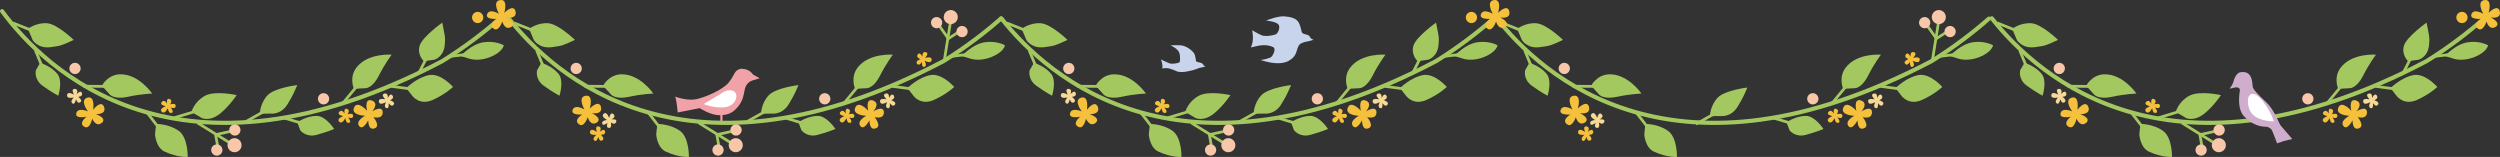 <?xml version="1.0" encoding="utf-8"?>
<!-- Generator: Adobe Illustrator 15.0.0, SVG Export Plug-In . SVG Version: 6.00 Build 0)  -->
<!DOCTYPE svg PUBLIC "-//W3C//DTD SVG 1.1//EN" "http://www.w3.org/Graphics/SVG/1.1/DTD/svg11.dtd">
<svg version="1.1" id="レイヤー_1" xmlns="http://www.w3.org/2000/svg" xmlns:xlink="http://www.w3.org/1999/xlink" x="0px"
	 y="0px" width="899.187px" height="56.452px" viewBox="0 0 899.187 56.452" enable-background="new 0 0 899.187 56.452"
	 xml:space="preserve">
<rect x="0" y="0" width="899.187" height="56.452" fill="#333333" stroke="none"/>
<path fill="#F1A2A9" d="M266.5,24.717c1.4,0.112,3.02,0.211,4.354,2.107l2.387,1.334l-2.106,0.632c0,0-1.756,0.281-2.739,1.966
	c-0.983,1.687-0.492,4.354-2.598,7.163c-2.107,2.809-4.073,3.511-7.163,3.511c-3.09,0-6.952-2.527-6.952-2.527l-7.935,1.545
	c0,0-0.351-4.354-0.913-5.688c0,0,3.581,1.334,6.671,1.053c3.09-0.28,10.393-3.369,12.64-6.179
	C264.393,26.824,263.972,25.279,266.5,24.717"/>
<rect x="259.091" y="40.376" fill="#F1A2A9" width="0.772" height="4.354"/>
<path fill="#FFFFFF" d="M253.087,37.428c0,0,5.267-3.091,6.601-4.004c0.754-0.515,2.809-1.614,4.424-0.49
	c1.615,1.123,0.632,5.126-3.3,5.618C256.879,39.042,253.087,37.428,253.087,37.428"/>
<path fill="#C7D4EB" d="M453.148,21.455c0,0,6.12,2.471,10.155,0.549c1.199-0.771,2.437-1.349,3.115-3.747
	c0.677-2.4,1.2-2.489,2.168-2.911c0.972-0.423,1.725-0.36,2.183-0.556l1.661-0.467l-1.018-0.554c0,0-0.277-1.054-1.43-1.313
	c-1.152-0.259-1.639-0.478-1.78-0.967c-0.144-0.489-0.481-2.559-1.31-3.718c-0.95-1.33-2.778-1.703-5.037-1.891
	c-2.258-0.189-6.49,1.511-6.49,1.511s4.006,0.366,4.583,1.605c0.577,1.237-0.365,2.934-1.008,3.307
	c-0.643,0.374-3.703,0.958-5.097,0.409c-1.392-0.548-3.463-1.857-3.463-1.857s0.846,3.716-0.479,6.212
	c2.703-0.644,5.207-1.386,7.919-0.174c1.476,0.571-0.173,3.505-0.813,3.767C455.683,21.201,453.528,21.735,453.148,21.455"/>
<path fill="#C7D4EB" d="M432.879,23.498c0,0-0.193-0.738-1.002-0.92s-1.598-0.289-1.698-0.632c-0.1-0.344-0.188-2.128-0.801-2.914
	c-1.057-1.351-3.043-2.592-4.627-2.724c-1.582-0.132-3.8,0-3.8,0s2.851,1.14,3.294,2.914c0.233,0.929,0.342,2.986-0.107,3.249
	c-0.451,0.262-2.598,0.671-3.573,0.286c-0.978-0.385-3.035-1.382-3.035-1.382s0.784,1.563,0.529,3.273
	c1.895-0.451,3.392,0.189,5.293,1.039c0,0,1.042,0.523,3.829-0.026c1.705-0.335,2.755-0.669,3.318-0.88
	c0.123-0.061,0.253-0.115,0.401-0.179c0.68-0.296,1.207-0.253,1.53-0.39l1.163-0.327L432.879,23.498z"/>
<path fill="#F5C03B" d="M209.456,41.189c0,0-3.405,1.944-1.182,3.54c1.83,1.312,3.12-2.572,3.12-2.572s0.929,3.498,3.39,1.838
	c1.892-1.544-1.91-3.293-1.91-3.293s4.076,0.767,3.238-2.392c-0.853-2.54-3.997,0.728-3.997,0.728s1.535-5.053-1.489-4.595
	c-3.024,0.459-0.417,4.931-0.417,4.931s-3.488-2.111-4.278,0.194C205.245,41.569,209.456,41.189,209.456,41.189"/>
<path fill="#F5C03B" d="M215.241,49.195c0,0,0.267,2.01,1.465,1.255c0.985-0.621-0.626-1.995-0.626-1.995s1.858,0.236,1.542-1.266
	c-0.371-1.205-1.95,0.276-1.95,0.276s1.162-1.804-0.513-2.017c-1.384-0.085-0.43,2.055-0.43,2.055s-2.122-1.716-2.492-0.179
	c-0.369,1.537,2.28,1.158,2.28,1.158s-1.691,1.261-0.74,2.087C214.601,51.287,215.241,49.195,215.241,49.195"/>
<path fill="#F7D894" d="M218.571,44.156c0,0-0.895,1.816,0.52,1.857c1.164,0.031,0.59-2.005,0.59-2.005s1.413,1.229,1.985-0.198
	c0.363-1.207-1.772-0.854-1.772-0.854s1.969-0.853,0.693-1.961c-1.1-0.841-1.5,1.469-1.5,1.469s-0.808-2.607-1.971-1.535
	c-1.162,1.071,1.25,2.232,1.25,2.232s-2.105,0.104-1.776,1.32C216.876,45.536,218.571,44.156,218.571,44.156"/>
<line fill="none" stroke="#A4C860" stroke-miterlimit="10" x1="83.349" y1="51.811" x2="71.046" y2="44.193"/>
<path fill="#A4C860" d="M107.988,46.832c0,0,1.957,2.721,5.851,1.677c3.938-1.053,6.359-2.126,6.359-2.126s-3.024-4.706-6.337-4.704
	c-3.542,0.002-6.972,2.27-6.972,2.27L107.988,46.832z"/>
<line fill="none" stroke="#A4C860" stroke-miterlimit="10" x1="108.882" y1="44.425" x2="102.386" y2="42.495"/>
<path fill="#A4C860" d="M72.581,42.448c0,0,2.887,1.473,6.77-1.741c3.319-2.749,5.766-6.499,5.766-6.499s-7.662-1.733-11.325,0.204
	c-3.91,2.069-4.936,5.832-4.936,5.832L72.581,42.448z"/>
<line fill="none" stroke="#A4C860" stroke-miterlimit="10" x1="70.251" y1="40.065" x2="62.536" y2="42.393"/>
<path fill="#A4C860" d="M97.408,40.861c0,0,3.664,0.495,6.013-3.387c1.982-3.272,2.335-4.169,3.501-6.875
	c0,0-8.178,0.958-10.719,3.692c-2.711,2.913-2.753,6.6-2.753,6.6L97.408,40.861z"/>
<line fill="none" stroke="#A4C860" stroke-miterlimit="10" x1="96.18" y1="39.388" x2="88.412" y2="43.738"/>
<path fill="#A4C860" d="M55.752,48.265c0,0,0.231,4.801,3.496,6.289c4.803,2.191,8.258,1.884,8.258,1.884s0.179-6.93-3.185-9.352
	c-3.591-2.584-8.151-2.506-8.151-2.506L55.752,48.265z"/>
<line fill="none" stroke="#A4C860" stroke-miterlimit="10" x1="56.947" y1="45.75" x2="52.803" y2="40.387"/>
<path fill="#A4C860" d="M148.388,34.596c0,0,2.565,3.416,7.177,1.377c4.654-2.061,7.373-4.697,7.373-4.697s-4.297-4.938-8.391-4.298
	c-4.372,0.685-8.448,4.701-8.448,4.701L148.388,34.596z"/>
<line fill="none" stroke="#A4C860" stroke-miterlimit="10" x1="147.472" y1="31.963" x2="140.755" y2="31.059"/>
<path fill="#A4C860" d="M169.08,21.185c0,0,3.113,1.001,7.292-0.689c4.52-1.829,4.828-4.202,4.828-4.202s-3.002-1.78-7.384-1.079
	c-4.367,0.699-8.153,4.938-8.153,4.938L169.08,21.185z"/>
<line fill="none" stroke="#A4C860" stroke-miterlimit="10" x1="168.049" y1="19.515" x2="161.322" y2="20.355"/>
<path fill="#A4C860" d="M131.608,31.715c0,0,2.435-0.065,4.689-4.574c2.107-4.213,4.579-7.471,4.579-7.471
	s-8.623-0.731-12.717,4.687c-2.668,3.53-0.872,7.592-0.872,7.592L131.608,31.715z"/>
<line fill="none" stroke="#A4C860" stroke-miterlimit="10" x1="128.348" y1="31.024" x2="123.219" y2="37.24"/>
<path fill="#A4C860" d="M156.313,21.457c0,0,3.145-0.951,3.613-4.957c0.395-3.377-0.038-3.873-0.848-8.375
	c0,0-7.043,5.025-8.09,8.174c-1.116,3.357,1.459,5.728,1.459,5.728L156.313,21.457z"/>
<line fill="none" stroke="#A4C860" stroke-miterlimit="10" x1="153.796" y1="20.118" x2="150.556" y2="26.46"/>
<path fill="#F5C03B" d="M170.186,7.498c0.67,0.895,1.938,1.075,2.831,0.404c0.893-0.669,1.075-1.937,0.405-2.831
	c-0.671-0.893-1.939-1.074-2.832-0.405C169.697,5.338,169.516,6.604,170.186,7.498"/>
<path fill="#F8C7AA" d="M114.755,36.744c0.67,0.895,1.937,1.075,2.831,0.404c0.893-0.669,1.075-1.938,0.405-2.831
	c-0.671-0.894-1.939-1.074-2.832-0.405C114.266,34.583,114.085,35.851,114.755,36.744"/>
<path fill="#F5C03B" d="M132.458,43.245c0,0-0.145,3.918,2.383,2.87c2.08-0.862-0.541-4.007-0.541-4.007s3.463,1.056,3.351-1.911
	c-0.314-2.421-3.806-0.113-3.806-0.113s2.802-3.058-0.323-4.012c-2.607-0.616-1.49,3.78-1.49,3.78s-3.484-3.97-4.69-1.159
	c-1.205,2.811,3.97,2.954,3.97,2.954s-3.633,1.851-2.092,3.738C130.559,47.021,132.458,43.245,132.458,43.245"/>
<path fill="#F5C03B" d="M125.184,42.206c0,0,1.848,0.833,1.838-0.583c-0.008-1.165-2.024-0.521-2.024-0.521s1.18-1.454-0.263-1.977
	c-1.219-0.321-0.795,1.801-0.795,1.801s-0.918-1.938-1.982-0.626c-0.803,1.129,1.519,1.449,1.519,1.449s-2.578,0.897-1.466,2.022
	c1.11,1.124,2.186-1.326,2.186-1.326s0.178,2.101,1.383,1.729C126.623,43.853,125.184,42.206,125.184,42.206"/>
<path fill="#F7D894" d="M139.786,37.064c0,0,1.073,1.719,1.853,0.539c0.64-0.973-1.392-1.559-1.392-1.559s1.788-0.554,0.879-1.79
	c-0.834-0.946-1.661,1.054-1.661,1.054s0.315-2.121-1.3-1.623c-1.295,0.491,0.457,2.05,0.457,2.05s-2.641-0.688-2.344,0.865
	c0.297,1.552,2.556,0.114,2.556,0.114s-1.022,1.844,0.185,2.206C140.065,39.233,139.786,37.064,139.786,37.064"/>
<path fill="#F5C03B" d="M61.355,38.638c0,0,1.848,0.833,1.838-0.583c-0.008-1.165-2.024-0.521-2.024-0.521s1.18-1.454-0.263-1.977
	c-1.219-0.321-0.795,1.801-0.795,1.801s-0.918-1.938-1.982-0.626c-0.803,1.129,1.519,1.449,1.519,1.449s-2.578,0.897-1.466,2.022
	c1.11,1.124,2.186-1.326,2.186-1.326s0.178,2.101,1.383,1.729C62.794,40.284,61.355,38.638,61.355,38.638"/>
<path fill="none" stroke="#A4C860" stroke-width="1.5" stroke-linecap="round" stroke-linejoin="round" stroke-miterlimit="10" d="
	M0.75,4.02c15.268,20.766,63.122,67.999,158.357,17.955c8.109-5.047,14.952-10.306,20.611-15.273"/>
<polyline fill="none" stroke="#A4C860" stroke-miterlimit="10" points="78.518,53.795 77.545,48.439 83.761,47.055 "/>
<line fill="none" stroke="#A4C860" stroke-miterlimit="10" x1="341.969" y1="7.235" x2="339.685" y2="21.524"/>
<path fill="#A4C860" d="M12.918,25.229c0,0-0.88,3.234,2.384,5.6c3.299,2.395,5.658,3.599,5.658,3.599s1.749-5.313-0.34-7.886
	c-2.234-2.749-6.155-3.983-6.155-3.983L12.918,25.229z"/>
<line fill="none" stroke="#A4C860" stroke-miterlimit="10" x1="15.351" y1="24.406" x2="12.755" y2="18.146"/>
<path fill="#A4C860" d="M11.749,14.431c0,0,1.924,3.157,6.419,2.535c3.789-0.522,3.679-0.455,8.352-2.608
	c0,0-5.896-5.746-9.62-5.997c-3.971-0.269-6.86,2.021-6.86,2.021L11.749,14.431z"/>
<line fill="none" stroke="#A4C860" stroke-miterlimit="10" x1="12.928" y1="11.555" x2="4.656" y2="8.264"/>
<path fill="#A4C860" d="M39.54,34.044c0,0,1.585,1.851,6.506,0.761c4.599-1.02,8.687-1.153,8.687-1.153s-4.866-7.156-11.652-6.922
	c-4.423,0.153-6.445,4.105-6.445,4.105L39.54,34.044z"/>
<line fill="none" stroke="#A4C860" stroke-miterlimit="10" x1="38.021" y1="31.077" x2="29.963" y2="31.011"/>
<path fill="#F8C7AA" d="M25.015,24.127c-0.272,1.083,0.386,2.182,1.47,2.453c1.082,0.271,2.181-0.387,2.453-1.47
	c0.272-1.084-0.387-2.183-1.47-2.454S25.287,23.044,25.015,24.127"/>
<path fill="#F5C03B" d="M31.122,41.97c0,0-3.134,2.357-0.727,3.659c1.98,1.072,2.771-2.945,2.771-2.945s1.361,3.354,3.595,1.398
	c1.682-1.77-2.31-3.027-2.31-3.027s4.14,0.249,2.911-2.778c-1.164-2.412-3.873,1.225-3.873,1.225s0.886-5.207-2.056-4.372
	s0.207,4.944,0.207,4.944s-3.726-1.655-4.22,0.73C26.993,42.874,31.122,41.97,31.122,41.97"/>
<path fill="#F7D894" d="M27.345,35.666c0,0,0.518,1.96,1.611,1.06c0.899-0.74-0.871-1.899-0.871-1.899s1.872,0,1.369-1.45
	c-0.518-1.149-1.899,0.518-1.899,0.518s0.926-1.935-0.763-1.934c-1.383,0.088-0.168,2.093-0.168,2.093s-2.321-1.436-2.494,0.136
	c-0.174,1.57,2.408,0.861,2.408,0.861s-1.519,1.463-0.472,2.163C26.973,37.82,27.345,35.666,27.345,35.666"/>
<polyline fill="none" stroke="#A4C860" stroke-miterlimit="10" points="345.664,10.928 341.098,13.892 337.421,8.689 "/>
<path fill="#F5C03B" d="M331.608,22.242c0,0-0.979,1.775-1.82,0.637c-0.693-0.937,1.307-1.632,1.307-1.632s-1.816-0.455-0.976-1.738
	c0.782-0.989,1.716,0.964,1.716,0.964s-0.428-2.103,1.21-1.691c1.32,0.422-0.345,2.071-0.345,2.071s2.6-0.828,2.386,0.739
	c-0.214,1.565-2.545,0.25-2.545,0.25s1.118,1.787-0.068,2.213C331.445,24.424,331.608,22.242,331.608,22.242"/>
<path fill="#F8C7AA" d="M82.337,53.74c0.838,1.117,2.423,1.343,3.539,0.506c1.117-0.838,1.344-2.423,0.506-3.54
	c-0.838-1.116-2.423-1.343-3.539-0.505C81.727,51.038,81.5,52.623,82.337,53.74"/>
<path fill="#F8C7AA" d="M82.854,47.969c0.67,0.894,1.939,1.075,2.831,0.405c0.893-0.67,1.075-1.938,0.405-2.832
	c-0.671-0.894-1.939-1.074-2.831-0.404C82.367,45.808,82.185,47.074,82.854,47.969"/>
<path fill="#F8C7AA" d="M76.368,55.173c0.67,0.895,1.939,1.075,2.831,0.405c0.893-0.669,1.075-1.938,0.405-2.832
	c-0.671-0.893-1.939-1.073-2.831-0.404C75.88,53.013,75.698,54.279,76.368,55.173"/>
<path fill="#F8C7AA" d="M344.14,7.425c0.708-1.204,0.305-2.753-0.898-3.46c-1.203-0.708-2.753-0.307-3.461,0.897
	c-0.707,1.203-0.305,2.753,0.899,3.46C341.883,9.03,343.432,8.629,344.14,7.425"/>
<path fill="#F8C7AA" d="M338.615,9.174c0.566-0.963,0.244-2.203-0.718-2.77c-0.962-0.564-2.203-0.243-2.769,0.719
	c-0.566,0.964-0.243,2.203,0.719,2.77C336.809,10.458,338.049,10.137,338.615,9.174"/>
<path fill="#F8C7AA" d="M347.764,12.38c0.566-0.963,0.244-2.203-0.718-2.769s-2.203-0.244-2.769,0.719s-0.243,2.203,0.719,2.77
	C345.958,13.664,347.198,13.343,347.764,12.38"/>
<line fill="none" stroke="#A4C860" stroke-miterlimit="10" x1="263.619" y1="51.811" x2="251.315" y2="44.193"/>
<path fill="#A4C860" d="M288.258,46.832c0,0,1.957,2.721,5.851,1.677c3.938-1.053,6.359-2.126,6.359-2.126s-3.024-4.706-6.337-4.704
	c-3.542,0.002-6.972,2.27-6.972,2.27L288.258,46.832z"/>
<line fill="none" stroke="#A4C860" stroke-miterlimit="10" x1="289.152" y1="44.425" x2="282.656" y2="42.495"/>
<path fill="#A4C860" d="M277.677,40.861c0,0,3.664,0.495,6.013-3.387c1.982-3.272,2.335-4.169,3.501-6.875
	c0,0-8.178,0.958-10.719,3.692c-2.711,2.913-2.753,6.6-2.753,6.6L277.677,40.861z"/>
<line fill="none" stroke="#A4C860" stroke-miterlimit="10" x1="276.45" y1="39.388" x2="268.682" y2="43.738"/>
<path fill="#A4C860" d="M236.021,48.265c0,0,0.231,4.801,3.496,6.289c4.803,2.191,8.258,1.884,8.258,1.884s0.179-6.93-3.185-9.352
	c-3.591-2.584-8.151-2.506-8.151-2.506L236.021,48.265z"/>
<line fill="none" stroke="#A4C860" stroke-miterlimit="10" x1="237.217" y1="45.75" x2="233.073" y2="40.387"/>
<path fill="#A4C860" d="M328.657,34.596c0,0,2.565,3.416,7.177,1.377c4.654-2.061,7.373-4.697,7.373-4.697s-4.297-4.938-8.391-4.298
	c-4.372,0.685-8.448,4.701-8.448,4.701L328.657,34.596z"/>
<line fill="none" stroke="#A4C860" stroke-miterlimit="10" x1="327.742" y1="31.963" x2="321.025" y2="31.059"/>
<path fill="#A4C860" d="M349.349,21.185c0,0,3.113,1.001,7.292-0.689c4.52-1.829,4.828-4.202,4.828-4.202s-3.002-1.78-7.384-1.079
	c-4.367,0.699-8.153,4.938-8.153,4.938L349.349,21.185z"/>
<line fill="none" stroke="#A4C860" stroke-miterlimit="10" x1="348.319" y1="19.515" x2="341.592" y2="20.355"/>
<path fill="#A4C860" d="M311.878,31.715c0,0,2.435-0.065,4.689-4.574c2.107-4.213,4.579-7.471,4.579-7.471
	s-8.623-0.731-12.717,4.687c-2.668,3.53-0.872,7.592-0.872,7.592L311.878,31.715z"/>
<line fill="none" stroke="#A4C860" stroke-miterlimit="10" x1="308.617" y1="31.024" x2="303.488" y2="37.24"/>
<path fill="#F8C7AA" d="M295.024,36.744c0.67,0.895,1.937,1.075,2.831,0.404c0.893-0.669,1.075-1.938,0.405-2.831
	c-0.671-0.894-1.939-1.074-2.832-0.405C294.536,34.583,294.354,35.851,295.024,36.744"/>
<path fill="#F5C03B" d="M312.728,43.245c0,0-0.145,3.918,2.383,2.87c2.08-0.862-0.541-4.007-0.541-4.007s3.463,1.056,3.351-1.911
	c-0.314-2.421-3.806-0.113-3.806-0.113s2.802-3.058-0.323-4.012c-2.607-0.616-1.49,3.78-1.49,3.78s-3.484-3.97-4.69-1.159
	c-1.205,2.811,3.97,2.954,3.97,2.954s-3.633,1.851-2.092,3.738C310.828,47.021,312.728,43.245,312.728,43.245"/>
<path fill="#F5C03B" d="M305.453,42.206c0,0,1.848,0.833,1.838-0.583c-0.008-1.165-2.024-0.521-2.024-0.521s1.18-1.454-0.263-1.977
	c-1.219-0.321-0.795,1.801-0.795,1.801s-0.918-1.938-1.982-0.626c-0.803,1.129,1.519,1.449,1.519,1.449s-2.578,0.897-1.466,2.022
	c1.11,1.124,2.186-1.326,2.186-1.326s0.178,2.101,1.383,1.729C306.892,43.853,305.453,42.206,305.453,42.206"/>
<path fill="#F7D894" d="M320.055,37.064c0,0,1.073,1.719,1.853,0.539c0.64-0.973-1.392-1.559-1.392-1.559s1.788-0.554,0.879-1.79
	c-0.834-0.946-1.661,1.054-1.661,1.054s0.315-2.121-1.3-1.623c-1.295,0.491,0.457,2.05,0.457,2.05s-2.641-0.688-2.344,0.865
	c0.297,1.552,2.556,0.114,2.556,0.114s-1.022,1.844,0.185,2.206C320.335,39.233,320.055,37.064,320.055,37.064"/>
<path fill="none" stroke="#A4C860" stroke-width="1.5" stroke-linecap="round" stroke-linejoin="round" stroke-miterlimit="10" d="
	M182.448,5.912c16.688,21.562,64.488,64.638,156.928,16.062c8.109-5.046,14.953-10.305,20.611-15.272"/>
<polyline fill="none" stroke="#A4C860" stroke-miterlimit="10" points="258.787,53.795 257.814,48.439 264.03,47.055 "/>
<path fill="#A4C860" d="M193.188,25.229c0,0-0.88,3.234,2.384,5.6c3.299,2.395,5.658,3.599,5.658,3.599s1.749-5.313-0.34-7.886
	c-2.234-2.749-6.155-3.983-6.155-3.983L193.188,25.229z"/>
<line fill="none" stroke="#A4C860" stroke-miterlimit="10" x1="195.62" y1="24.406" x2="193.025" y2="18.146"/>
<path fill="#A4C860" d="M192.018,14.431c0,0,1.924,3.157,6.419,2.535c3.789-0.522,3.679-0.455,8.352-2.608
	c0,0-5.896-5.746-9.62-5.997c-3.971-0.269-6.86,2.021-6.86,2.021L192.018,14.431z"/>
<line fill="none" stroke="#A4C860" stroke-miterlimit="10" x1="193.198" y1="11.555" x2="184.926" y2="8.264"/>
<path fill="#A4C860" d="M219.81,34.044c0,0,1.585,1.851,6.506,0.761c4.599-1.02,8.687-1.153,8.687-1.153s-4.866-7.156-11.652-6.922
	c-4.423,0.153-6.445,4.105-6.445,4.105L219.81,34.044z"/>
<line fill="none" stroke="#A4C860" stroke-miterlimit="10" x1="218.291" y1="31.077" x2="210.232" y2="31.011"/>
<path fill="#F8C7AA" d="M205.285,24.127c-0.272,1.083,0.386,2.182,1.47,2.453c1.082,0.271,2.181-0.387,2.453-1.47
	c0.272-1.084-0.387-2.183-1.47-2.454S205.557,23.044,205.285,24.127"/>
<path fill="#F8C7AA" d="M262.607,53.74c0.838,1.117,2.423,1.343,3.539,0.506c1.117-0.838,1.344-2.423,0.506-3.54
	c-0.838-1.116-2.423-1.343-3.539-0.505C261.996,51.038,261.769,52.623,262.607,53.74"/>
<path fill="#F8C7AA" d="M263.124,47.969c0.67,0.894,1.939,1.075,2.831,0.405c0.893-0.67,1.075-1.938,0.405-2.832
	c-0.671-0.894-1.939-1.074-2.831-0.404C262.636,45.808,262.454,47.074,263.124,47.969"/>
<path fill="#F8C7AA" d="M256.638,55.173c0.67,0.895,1.939,1.075,2.831,0.405c0.893-0.669,1.075-1.938,0.405-2.832
	c-0.671-0.893-1.939-1.073-2.831-0.404C256.149,53.013,255.967,54.279,256.638,55.173"/>
<path fill="#F5C03B" d="M564.839,41.189c0,0-3.405,1.944-1.183,3.54c1.83,1.312,3.12-2.572,3.12-2.572s0.93,3.498,3.391,1.838
	c1.892-1.544-1.91-3.293-1.91-3.293s4.076,0.767,3.237-2.392c-0.853-2.54-3.996,0.728-3.996,0.728s1.534-5.053-1.489-4.595
	c-3.024,0.459-0.417,4.931-0.417,4.931s-3.488-2.111-4.278,0.194C560.629,41.569,564.839,41.189,564.839,41.189"/>
<path fill="#F5C03B" d="M570.624,49.195c0,0,0.268,2.01,1.465,1.255c0.985-0.621-0.626-1.995-0.626-1.995s1.858,0.236,1.541-1.266
	c-0.37-1.205-1.948,0.276-1.948,0.276s1.162-1.804-0.514-2.017c-1.384-0.085-0.43,2.055-0.43,2.055s-2.122-1.716-2.492-0.179
	c-0.369,1.537,2.28,1.158,2.28,1.158s-1.691,1.261-0.74,2.087C569.984,51.287,570.624,49.195,570.624,49.195"/>
<path fill="#F7D894" d="M573.954,44.156c0,0-0.895,1.816,0.521,1.857c1.164,0.031,0.59-2.005,0.59-2.005s1.413,1.229,1.985-0.198
	c0.362-1.207-1.772-0.854-1.772-0.854s1.969-0.853,0.693-1.961c-1.101-0.841-1.5,1.469-1.5,1.469s-0.809-2.607-1.972-1.535
	c-1.161,1.071,1.25,2.232,1.25,2.232s-2.104,0.104-1.775,1.32C572.26,45.536,573.954,44.156,573.954,44.156"/>
<line fill="none" stroke="#A4C860" stroke-miterlimit="10" x1="697.353" y1="7.235" x2="695.068" y2="21.524"/>
<polyline fill="none" stroke="#A4C860" stroke-miterlimit="10" points="701.047,10.928 696.48,13.892 692.805,8.689 "/>
<path fill="#F5C03B" d="M686.992,22.242c0,0-0.979,1.775-1.82,0.637c-0.693-0.937,1.307-1.632,1.307-1.632s-1.815-0.455-0.976-1.738
	c0.782-0.989,1.716,0.964,1.716,0.964s-0.428-2.103,1.21-1.691c1.32,0.422-0.345,2.071-0.345,2.071s2.6-0.828,2.386,0.739
	c-0.214,1.565-2.545,0.25-2.545,0.25s1.118,1.787-0.068,2.213C686.828,24.424,686.992,22.242,686.992,22.242"/>
<path fill="#F8C7AA" d="M699.523,7.425c0.708-1.204,0.305-2.753-0.898-3.46c-1.203-0.708-2.753-0.307-3.461,0.897
	c-0.707,1.203-0.305,2.753,0.898,3.46C697.267,9.03,698.815,8.629,699.523,7.425"/>
<path fill="#F8C7AA" d="M693.999,9.174c0.565-0.963,0.243-2.203-0.719-2.77c-0.962-0.564-2.203-0.243-2.769,0.719
	c-0.566,0.964-0.243,2.203,0.719,2.77C692.192,10.458,693.433,10.137,693.999,9.174"/>
<path fill="#F8C7AA" d="M703.147,12.38c0.565-0.963,0.244-2.203-0.718-2.769c-0.963-0.565-2.203-0.244-2.77,0.719
	c-0.565,0.963-0.243,2.203,0.719,2.77C701.341,13.664,702.581,13.343,703.147,12.38"/>
<path fill="#A4C860" d="M643.641,46.832c0,0,1.957,2.721,5.852,1.677c3.938-1.053,6.358-2.126,6.358-2.126s-3.023-4.706-6.337-4.704
	c-3.542,0.002-6.972,2.27-6.972,2.27L643.641,46.832z"/>
<line fill="none" stroke="#A4C860" stroke-miterlimit="10" x1="644.535" y1="44.425" x2="638.039" y2="42.495"/>
<path fill="#A4C860" d="M618.969,41.742c0,0,3.664,0.495,6.013-3.387c1.982-3.272,2.335-4.169,3.501-6.875
	c0,0-8.178,0.958-10.719,3.691c-2.711,2.914-2.753,6.601-2.753,6.601L618.969,41.742z"/>
<line fill="none" stroke="#A4C860" stroke-miterlimit="10" x1="617.741" y1="40.269" x2="609.974" y2="44.619"/>
<path fill="#A4C860" d="M591.404,48.265c0,0,0.231,4.801,3.496,6.289c4.804,2.191,8.258,1.884,8.258,1.884s0.18-6.93-3.185-9.352
	c-3.591-2.584-8.151-2.506-8.151-2.506L591.404,48.265z"/>
<line fill="none" stroke="#A4C860" stroke-miterlimit="10" x1="592.601" y1="45.75" x2="588.456" y2="40.387"/>
<path fill="#A4C860" d="M684.04,34.596c0,0,2.565,3.416,7.178,1.377c4.653-2.061,7.373-4.697,7.373-4.697s-4.297-4.938-8.392-4.298
	c-4.372,0.685-8.447,4.701-8.447,4.701L684.04,34.596z"/>
<line fill="none" stroke="#A4C860" stroke-miterlimit="10" x1="683.125" y1="31.963" x2="676.408" y2="31.059"/>
<path fill="#A4C860" d="M704.732,21.185c0,0,3.113,1.001,7.292-0.689c4.52-1.829,4.828-4.202,4.828-4.202s-3.002-1.78-7.384-1.079
	c-4.367,0.699-8.153,4.938-8.153,4.938L704.732,21.185z"/>
<line fill="none" stroke="#A4C860" stroke-miterlimit="10" x1="703.702" y1="19.515" x2="696.975" y2="20.355"/>
<path fill="#A4C860" d="M667.261,31.715c0,0,2.436-0.065,4.689-4.574c2.107-4.213,4.579-7.471,4.579-7.471
	s-8.623-0.731-12.717,4.687c-2.668,3.53-0.872,7.592-0.872,7.592L667.261,31.715z"/>
<line fill="none" stroke="#A4C860" stroke-miterlimit="10" x1="664.001" y1="31.024" x2="658.871" y2="37.24"/>
<path fill="#F8C7AA" d="M650.408,36.744c0.67,0.895,1.937,1.075,2.831,0.404c0.893-0.669,1.074-1.938,0.404-2.831
	c-0.671-0.894-1.938-1.074-2.832-0.405C649.919,34.583,649.738,35.851,650.408,36.744"/>
<path fill="#F5C03B" d="M668.111,43.245c0,0-0.146,3.918,2.383,2.87c2.08-0.862-0.541-4.007-0.541-4.007s3.463,1.056,3.352-1.911
	c-0.314-2.421-3.807-0.113-3.807-0.113s2.802-3.058-0.323-4.012c-2.606-0.616-1.489,3.78-1.489,3.78s-3.484-3.97-4.69-1.159
	c-1.205,2.811,3.97,2.954,3.97,2.954s-3.633,1.851-2.092,3.738C666.211,47.021,668.111,43.245,668.111,43.245"/>
<path fill="#F5C03B" d="M660.836,42.206c0,0,1.849,0.833,1.839-0.583c-0.009-1.165-2.024-0.521-2.024-0.521s1.18-1.454-0.263-1.977
	c-1.22-0.321-0.795,1.801-0.795,1.801s-0.918-1.938-1.982-0.626c-0.803,1.129,1.519,1.449,1.519,1.449s-2.577,0.897-1.466,2.022
	c1.11,1.124,2.187-1.326,2.187-1.326s0.178,2.101,1.383,1.729C662.275,43.853,660.836,42.206,660.836,42.206"/>
<path fill="#F7D894" d="M675.438,37.064c0,0,1.073,1.719,1.853,0.539c0.641-0.973-1.392-1.559-1.392-1.559s1.788-0.554,0.879-1.79
	c-0.834-0.946-1.661,1.054-1.661,1.054s0.315-2.121-1.3-1.623c-1.295,0.491,0.457,2.05,0.457,2.05s-2.641-0.688-2.344,0.865
	c0.297,1.552,2.556,0.114,2.556,0.114s-1.021,1.844,0.186,2.206C675.719,39.233,675.438,37.064,675.438,37.064"/>
<path fill="none" stroke="#A4C860" stroke-width="1.5" stroke-linecap="round" stroke-linejoin="round" stroke-miterlimit="10" d="
	M537.831,5.912c16.688,21.562,64.488,64.638,156.928,16.062c8.109-5.046,14.953-10.305,20.611-15.272"/>
<path fill="#A4C860" d="M548.571,25.229c0,0-0.881,3.234,2.384,5.6c3.299,2.395,5.658,3.599,5.658,3.599s1.749-5.313-0.341-7.886
	c-2.233-2.749-6.154-3.983-6.154-3.983L548.571,25.229z"/>
<line fill="none" stroke="#A4C860" stroke-miterlimit="10" x1="551.003" y1="24.406" x2="548.408" y2="18.146"/>
<path fill="#A4C860" d="M547.401,14.431c0,0,1.924,3.157,6.419,2.535c3.789-0.522,3.679-0.455,8.353-2.608
	c0,0-5.896-5.746-9.62-5.997c-3.972-0.269-6.86,2.021-6.86,2.021L547.401,14.431z"/>
<line fill="none" stroke="#A4C860" stroke-miterlimit="10" x1="548.581" y1="11.555" x2="540.309" y2="8.264"/>
<path fill="#A4C860" d="M575.192,34.044c0,0,1.585,1.851,6.506,0.761c4.6-1.02,8.688-1.153,8.688-1.153s-4.866-7.156-11.652-6.922
	c-4.423,0.153-6.445,4.105-6.445,4.105L575.192,34.044z"/>
<line fill="none" stroke="#A4C860" stroke-miterlimit="10" x1="573.674" y1="31.077" x2="565.616" y2="31.011"/>
<path fill="#F8C7AA" d="M560.668,24.127c-0.272,1.083,0.386,2.182,1.47,2.453c1.082,0.271,2.182-0.387,2.453-1.47
	c0.272-1.084-0.387-2.183-1.47-2.454S560.94,23.044,560.668,24.127"/>
<path fill="#F5C03B" d="M178.718,6.776c0,0-3.405,1.944-1.182,3.54c1.83,1.312,3.12-2.572,3.12-2.572s0.929,3.498,3.39,1.838
	c1.892-1.544-1.91-3.293-1.91-3.293s4.076,0.767,3.238-2.392c-0.853-2.54-3.997,0.728-3.997,0.728s1.535-5.055-1.489-4.596
	c-3.024,0.459-0.417,4.932-0.417,4.932s-3.488-2.111-4.278,0.193C174.508,7.155,178.718,6.776,178.718,6.776"/>
<line fill="none" stroke="#A4C860" stroke-miterlimit="10" x1="440.787" y1="51.811" x2="428.484" y2="44.193"/>
<path fill="#A4C860" d="M465.426,46.832c0,0,1.957,2.721,5.852,1.677c3.938-1.053,6.358-2.126,6.358-2.126s-3.023-4.706-6.337-4.704
	c-3.542,0.002-6.972,2.27-6.972,2.27L465.426,46.832z"/>
<line fill="none" stroke="#A4C860" stroke-miterlimit="10" x1="466.32" y1="44.425" x2="459.824" y2="42.495"/>
<path fill="#A4C860" d="M430.019,42.448c0,0,2.887,1.473,6.77-1.741c3.319-2.749,5.766-6.499,5.766-6.499s-7.662-1.733-11.325,0.204
	c-3.91,2.069-4.936,5.832-4.936,5.832L430.019,42.448z"/>
<line fill="none" stroke="#A4C860" stroke-miterlimit="10" x1="427.689" y1="40.065" x2="419.974" y2="42.393"/>
<path fill="#A4C860" d="M454.846,40.861c0,0,3.664,0.495,6.013-3.387c1.982-3.272,2.335-4.169,3.501-6.875
	c0,0-8.178,0.958-10.719,3.692c-2.711,2.913-2.753,6.6-2.753,6.6L454.846,40.861z"/>
<line fill="none" stroke="#A4C860" stroke-miterlimit="10" x1="453.618" y1="39.388" x2="445.85" y2="43.738"/>
<path fill="#A4C860" d="M413.19,48.265c0,0,0.231,4.801,3.496,6.289c4.803,2.191,8.258,1.884,8.258,1.884s0.179-6.93-3.185-9.352
	c-3.591-2.584-8.151-2.506-8.151-2.506L413.19,48.265z"/>
<line fill="none" stroke="#A4C860" stroke-miterlimit="10" x1="414.385" y1="45.75" x2="410.241" y2="40.387"/>
<path fill="#A4C860" d="M505.826,34.596c0,0,2.564,3.416,7.177,1.377c4.654-2.061,7.373-4.697,7.373-4.697s-4.297-4.938-8.392-4.298
	c-4.372,0.685-8.447,4.701-8.447,4.701L505.826,34.596z"/>
<line fill="none" stroke="#A4C860" stroke-miterlimit="10" x1="504.91" y1="31.963" x2="498.193" y2="31.059"/>
<path fill="#A4C860" d="M526.518,21.185c0,0,3.113,1.001,7.292-0.689c4.52-1.829,4.828-4.202,4.828-4.202s-3.002-1.78-7.385-1.079
	c-4.366,0.699-8.152,4.938-8.152,4.938L526.518,21.185z"/>
<line fill="none" stroke="#A4C860" stroke-miterlimit="10" x1="525.487" y1="19.515" x2="518.76" y2="20.355"/>
<path fill="#A4C860" d="M489.046,31.715c0,0,2.436-0.065,4.689-4.574c2.106-4.213,4.579-7.471,4.579-7.471
	s-8.623-0.731-12.717,4.687c-2.668,3.53-0.872,7.592-0.872,7.592L489.046,31.715z"/>
<line fill="none" stroke="#A4C860" stroke-miterlimit="10" x1="485.786" y1="31.024" x2="480.656" y2="37.24"/>
<path fill="#A4C860" d="M513.752,21.457c0,0,3.145-0.951,3.612-4.957c0.396-3.377-0.038-3.873-0.848-8.375
	c0,0-7.043,5.025-8.09,8.174c-1.116,3.357,1.459,5.728,1.459,5.728L513.752,21.457z"/>
<line fill="none" stroke="#A4C860" stroke-miterlimit="10" x1="511.234" y1="20.118" x2="507.994" y2="26.46"/>
<path fill="#F5C03B" d="M527.624,7.498c0.67,0.895,1.937,1.075,2.831,0.404c0.893-0.669,1.075-1.937,0.405-2.831
	c-0.672-0.893-1.939-1.074-2.832-0.405C527.135,5.338,526.954,6.604,527.624,7.498"/>
<path fill="#F8C7AA" d="M472.193,36.744c0.67,0.895,1.937,1.075,2.831,0.404c0.893-0.669,1.074-1.938,0.404-2.831
	c-0.671-0.894-1.938-1.074-2.832-0.405C471.704,34.583,471.523,35.851,472.193,36.744"/>
<path fill="#F5C03B" d="M489.896,43.245c0,0-0.145,3.918,2.383,2.87c2.08-0.862-0.541-4.007-0.541-4.007s3.463,1.056,3.352-1.911
	c-0.314-2.421-3.807-0.113-3.807-0.113s2.803-3.058-0.322-4.012c-2.607-0.616-1.49,3.78-1.49,3.78s-3.484-3.97-4.69-1.159
	c-1.205,2.811,3.971,2.954,3.971,2.954s-3.634,1.851-2.093,3.738C487.996,47.021,489.896,43.245,489.896,43.245"/>
<path fill="#F5C03B" d="M482.621,42.206c0,0,1.849,0.833,1.838-0.583c-0.008-1.165-2.023-0.521-2.023-0.521s1.18-1.454-0.263-1.977
	c-1.22-0.321-0.795,1.801-0.795,1.801s-0.919-1.938-1.982-0.626c-0.803,1.129,1.519,1.449,1.519,1.449s-2.577,0.897-1.466,2.022
	c1.11,1.124,2.187-1.326,2.187-1.326s0.178,2.101,1.383,1.729C484.061,43.853,482.621,42.206,482.621,42.206"/>
<path fill="#F7D894" d="M497.224,37.064c0,0,1.073,1.719,1.854,0.539c0.64-0.973-1.393-1.559-1.393-1.559s1.788-0.554,0.879-1.79
	c-0.834-0.946-1.661,1.054-1.661,1.054s0.315-2.121-1.3-1.623c-1.295,0.491,0.457,2.05,0.457,2.05s-2.641-0.688-2.344,0.865
	c0.297,1.552,2.556,0.114,2.556,0.114s-1.021,1.844,0.186,2.206C497.504,39.233,497.224,37.064,497.224,37.064"/>
<path fill="#F5C03B" d="M418.793,38.638c0,0,1.848,0.833,1.838-0.583c-0.008-1.165-2.024-0.521-2.024-0.521s1.18-1.454-0.263-1.977
	c-1.219-0.321-0.795,1.801-0.795,1.801s-0.918-1.938-1.982-0.626c-0.803,1.129,1.519,1.449,1.519,1.449s-2.578,0.897-1.466,2.022
	c1.11,1.124,2.186-1.326,2.186-1.326s0.178,2.101,1.383,1.729C420.232,40.284,418.793,38.638,418.793,38.638"/>
<path fill="none" stroke="#A4C860" stroke-width="1.5" stroke-linecap="round" stroke-linejoin="round" stroke-miterlimit="10" d="
	M360.139,6.581c17.149,21.765,64.912,63.472,156.406,15.393c8.108-5.046,14.952-10.305,20.61-15.272"/>
<polyline fill="none" stroke="#A4C860" stroke-miterlimit="10" points="435.956,53.795 434.983,48.439 441.199,47.055 "/>
<path fill="#A4C860" d="M370.356,25.229c0,0-0.88,3.234,2.384,5.6c3.299,2.395,5.658,3.599,5.658,3.599s1.749-5.313-0.34-7.886
	c-2.234-2.749-6.155-3.983-6.155-3.983L370.356,25.229z"/>
<line fill="none" stroke="#A4C860" stroke-miterlimit="10" x1="372.789" y1="24.406" x2="370.193" y2="18.146"/>
<path fill="#A4C860" d="M369.187,14.431c0,0,1.924,3.157,6.419,2.535c3.789-0.522,3.679-0.455,8.352-2.608
	c0,0-5.896-5.746-9.62-5.997c-3.971-0.269-6.86,2.021-6.86,2.021L369.187,14.431z"/>
<line fill="none" stroke="#A4C860" stroke-miterlimit="10" x1="370.366" y1="11.555" x2="362.094" y2="8.264"/>
<path fill="#A4C860" d="M396.978,34.044c0,0,1.585,1.851,6.506,0.761c4.599-1.02,8.687-1.153,8.687-1.153s-4.866-7.156-11.652-6.922
	c-4.423,0.153-6.445,4.105-6.445,4.105L396.978,34.044z"/>
<line fill="none" stroke="#A4C860" stroke-miterlimit="10" x1="395.459" y1="31.077" x2="387.401" y2="31.011"/>
<path fill="#F8C7AA" d="M382.453,24.127c-0.272,1.083,0.386,2.182,1.47,2.453c1.082,0.271,2.181-0.387,2.453-1.47
	c0.272-1.084-0.387-2.183-1.47-2.454S382.725,23.044,382.453,24.127"/>
<path fill="#F5C03B" d="M388.56,41.97c0,0-3.134,2.357-0.727,3.659c1.98,1.072,2.771-2.945,2.771-2.945s1.361,3.354,3.595,1.398
	c1.682-1.77-2.31-3.027-2.31-3.027s4.14,0.249,2.911-2.778c-1.164-2.412-3.873,1.225-3.873,1.225s0.886-5.207-2.056-4.372
	s0.207,4.944,0.207,4.944s-3.726-1.655-4.22,0.73C384.431,42.874,388.56,41.97,388.56,41.97"/>
<path fill="#F7D894" d="M384.783,35.666c0,0,0.518,1.96,1.611,1.06c0.899-0.74-0.871-1.899-0.871-1.899s1.872,0,1.369-1.45
	c-0.518-1.149-1.899,0.518-1.899,0.518s0.926-1.935-0.763-1.934c-1.383,0.088-0.168,2.093-0.168,2.093s-2.321-1.436-2.494,0.136
	c-0.174,1.57,2.408,0.861,2.408,0.861s-1.519,1.463-0.472,2.163C384.411,37.82,384.783,35.666,384.783,35.666"/>
<path fill="#F8C7AA" d="M439.775,53.74c0.838,1.117,2.423,1.343,3.539,0.506c1.117-0.838,1.344-2.423,0.506-3.54
	c-0.838-1.116-2.423-1.343-3.539-0.505C439.165,51.038,438.938,52.623,439.775,53.74"/>
<path fill="#F8C7AA" d="M440.292,47.969c0.67,0.894,1.939,1.075,2.831,0.405c0.893-0.67,1.075-1.938,0.405-2.832
	c-0.671-0.894-1.939-1.074-2.831-0.404C439.805,45.808,439.623,47.074,440.292,47.969"/>
<path fill="#F8C7AA" d="M433.806,55.173c0.67,0.895,1.939,1.075,2.831,0.405c0.893-0.669,1.075-1.938,0.405-2.832
	c-0.671-0.893-1.939-1.073-2.831-0.404C433.318,53.013,433.136,54.279,433.806,55.173"/>
<path fill="#F5C03B" d="M536.156,6.776c0,0-3.405,1.944-1.182,3.54c1.83,1.312,3.12-2.572,3.12-2.572s0.929,3.498,3.39,1.838
	c1.892-1.544-1.91-3.293-1.91-3.293s4.076,0.767,3.238-2.392c-0.854-2.54-3.997,0.728-3.997,0.728s1.535-5.055-1.489-4.596
	c-3.023,0.459-0.417,4.932-0.417,4.932s-3.488-2.111-4.277,0.193C531.946,7.155,536.156,6.776,536.156,6.776"/>
<line fill="none" stroke="#A4C860" stroke-miterlimit="10" x1="797.048" y1="51.811" x2="784.745" y2="44.193"/>
<path fill="#A4C860" d="M786.279,42.448c0,0,2.888,1.473,6.771-1.741c3.318-2.749,5.766-6.499,5.766-6.499
	s-7.662-1.733-11.325,0.204c-3.91,2.069-4.936,5.832-4.936,5.832L786.279,42.448z"/>
<line fill="none" stroke="#A4C860" stroke-miterlimit="10" x1="783.949" y1="40.065" x2="776.234" y2="42.393"/>
<path fill="#A4C860" d="M769.45,48.265c0,0,0.231,4.801,3.496,6.289c4.803,2.191,8.258,1.884,8.258,1.884s0.179-6.93-3.185-9.352
	c-3.591-2.584-8.151-2.506-8.151-2.506L769.45,48.265z"/>
<line fill="none" stroke="#A4C860" stroke-miterlimit="10" x1="770.646" y1="45.75" x2="766.502" y2="40.387"/>
<path fill="#A4C860" d="M862.086,34.596c0,0,2.565,3.416,7.177,1.377c4.654-2.061,7.373-4.697,7.373-4.697s-4.297-4.938-8.391-4.298
	c-4.372,0.685-8.448,4.701-8.448,4.701L862.086,34.596z"/>
<line fill="none" stroke="#A4C860" stroke-miterlimit="10" x1="861.171" y1="31.963" x2="854.454" y2="31.059"/>
<path fill="#A4C860" d="M882.778,21.185c0,0,3.112,1.001,7.291-0.689c4.521-1.829,4.828-4.202,4.828-4.202s-3.002-1.78-7.384-1.079
	c-4.367,0.699-8.153,4.938-8.153,4.938L882.778,21.185z"/>
<line fill="none" stroke="#A4C860" stroke-miterlimit="10" x1="881.747" y1="19.515" x2="875.021" y2="20.355"/>
<path fill="#A4C860" d="M845.307,31.715c0,0,2.436-0.065,4.689-4.574c2.106-4.213,4.579-7.471,4.579-7.471
	s-8.623-0.731-12.718,4.687c-2.668,3.53-0.872,7.592-0.872,7.592L845.307,31.715z"/>
<line fill="none" stroke="#A4C860" stroke-miterlimit="10" x1="842.046" y1="31.024" x2="836.917" y2="37.24"/>
<path fill="#A4C860" d="M870.012,21.457c0,0,3.146-0.951,3.613-4.957c0.395-3.377-0.038-3.873-0.848-8.375
	c0,0-7.043,5.025-8.091,8.174c-1.115,3.357,1.459,5.728,1.459,5.728L870.012,21.457z"/>
<line fill="none" stroke="#A4C860" stroke-miterlimit="10" x1="867.495" y1="20.118" x2="864.255" y2="26.46"/>
<path fill="#F5C03B" d="M883.885,7.498c0.67,0.895,1.937,1.075,2.831,0.404c0.893-0.669,1.074-1.937,0.404-2.831
	c-0.671-0.893-1.938-1.074-2.832-0.405C883.396,5.338,883.215,6.604,883.885,7.498"/>
<path fill="#F8C7AA" d="M828.453,36.744c0.671,0.895,1.938,1.075,2.831,0.404c0.894-0.669,1.075-1.938,0.405-2.831
	c-0.671-0.894-1.938-1.074-2.832-0.405C827.965,34.583,827.783,35.851,828.453,36.744"/>
<path fill="#F5C03B" d="M846.157,43.245c0,0-0.145,3.918,2.383,2.87c2.08-0.862-0.541-4.007-0.541-4.007s3.463,1.056,3.351-1.911
	c-0.313-2.421-3.806-0.113-3.806-0.113s2.802-3.058-0.323-4.012c-2.606-0.616-1.49,3.78-1.49,3.78s-3.483-3.97-4.689-1.159
	c-1.205,2.811,3.97,2.954,3.97,2.954s-3.633,1.851-2.092,3.738C844.257,47.021,846.157,43.245,846.157,43.245"/>
<path fill="#F5C03B" d="M838.882,42.206c0,0,1.848,0.833,1.838-0.583c-0.008-1.165-2.023-0.521-2.023-0.521s1.18-1.454-0.264-1.977
	c-1.219-0.321-0.795,1.801-0.795,1.801s-0.918-1.938-1.981-0.626c-0.804,1.129,1.519,1.449,1.519,1.449s-2.578,0.897-1.466,2.022
	c1.109,1.124,2.186-1.326,2.186-1.326s0.18,2.101,1.384,1.729C840.321,43.853,838.882,42.206,838.882,42.206"/>
<path fill="#F7D894" d="M853.484,37.064c0,0,1.072,1.719,1.853,0.539c0.641-0.973-1.392-1.559-1.392-1.559s1.788-0.554,0.879-1.79
	c-0.834-0.946-1.661,1.054-1.661,1.054s0.314-2.121-1.3-1.623c-1.295,0.491,0.457,2.05,0.457,2.05s-2.642-0.688-2.345,0.865
	c0.298,1.552,2.557,0.114,2.557,0.114s-1.022,1.844,0.185,2.206C853.764,39.233,853.484,37.064,853.484,37.064"/>
<path fill="#F5C03B" d="M775.054,38.638c0,0,1.848,0.833,1.838-0.583c-0.008-1.165-2.023-0.521-2.023-0.521s1.18-1.454-0.264-1.977
	c-1.219-0.321-0.795,1.801-0.795,1.801s-0.918-1.938-1.981-0.626c-0.804,1.129,1.519,1.449,1.519,1.449s-2.578,0.897-1.466,2.022
	c1.11,1.124,2.186-1.326,2.186-1.326s0.179,2.101,1.384,1.729C776.493,40.284,775.054,38.638,775.054,38.638"/>
<path fill="none" stroke="#A4C860" stroke-width="1.5" stroke-linecap="round" stroke-linejoin="round" stroke-miterlimit="10" d="
	M716.399,6.581c17.148,21.765,64.912,63.472,156.406,15.393c8.108-5.046,14.951-10.305,20.61-15.272"/>
<polyline fill="none" stroke="#A4C860" stroke-miterlimit="10" points="792.217,53.795 791.243,48.439 797.459,47.055 "/>
<path fill="#A4C860" d="M726.616,25.229c0,0-0.88,3.234,2.385,5.6c3.299,2.395,5.657,3.599,5.657,3.599s1.749-5.313-0.34-7.886
	c-2.233-2.749-6.155-3.983-6.155-3.983L726.616,25.229z"/>
<line fill="none" stroke="#A4C860" stroke-miterlimit="10" x1="729.049" y1="24.406" x2="726.454" y2="18.146"/>
<path fill="#A4C860" d="M725.447,14.431c0,0,1.924,3.157,6.419,2.535c3.789-0.522,3.679-0.455,8.352-2.608
	c0,0-5.896-5.746-9.619-5.997c-3.972-0.269-6.86,2.021-6.86,2.021L725.447,14.431z"/>
<line fill="none" stroke="#A4C860" stroke-miterlimit="10" x1="726.626" y1="11.555" x2="718.354" y2="8.264"/>
<path fill="#A4C860" d="M753.238,34.044c0,0,1.585,1.851,6.506,0.761c4.599-1.02,8.688-1.153,8.688-1.153s-4.866-7.156-11.652-6.922
	c-4.423,0.153-6.445,4.105-6.445,4.105L753.238,34.044z"/>
<line fill="none" stroke="#A4C860" stroke-miterlimit="10" x1="751.72" y1="31.077" x2="743.661" y2="31.011"/>
<path fill="#F8C7AA" d="M738.714,24.127c-0.272,1.083,0.386,2.182,1.47,2.453c1.082,0.271,2.181-0.387,2.453-1.47
	c0.271-1.084-0.387-2.183-1.47-2.454S738.985,23.044,738.714,24.127"/>
<path fill="#F5C03B" d="M744.82,41.97c0,0-3.134,2.357-0.727,3.659c1.979,1.072,2.771-2.945,2.771-2.945s1.361,3.354,3.595,1.398
	c1.683-1.77-2.31-3.027-2.31-3.027s4.14,0.249,2.911-2.778c-1.164-2.412-3.873,1.225-3.873,1.225s0.886-5.207-2.056-4.372
	c-2.942,0.835,0.207,4.944,0.207,4.944s-3.727-1.655-4.221,0.73C740.691,42.874,744.82,41.97,744.82,41.97"/>
<path fill="#F7D894" d="M741.044,35.666c0,0,0.518,1.96,1.61,1.06c0.899-0.74-0.871-1.899-0.871-1.899s1.872,0,1.369-1.45
	c-0.518-1.149-1.898,0.518-1.898,0.518s0.926-1.935-0.764-1.934c-1.383,0.088-0.168,2.093-0.168,2.093s-2.32-1.436-2.495,0.136
	c-0.173,1.57,2.409,0.861,2.409,0.861s-1.519,1.463-0.472,2.163C740.672,37.82,741.044,35.666,741.044,35.666"/>
<path fill="#F8C7AA" d="M796.036,53.74c0.838,1.117,2.423,1.343,3.539,0.506c1.116-0.838,1.344-2.423,0.506-3.54
	c-0.838-1.116-2.423-1.343-3.539-0.505C795.425,51.038,795.198,52.623,796.036,53.74"/>
<path fill="#F8C7AA" d="M796.553,47.969c0.67,0.894,1.939,1.075,2.831,0.405c0.894-0.67,1.075-1.938,0.405-2.832
	c-0.671-0.894-1.939-1.074-2.831-0.404C796.065,45.808,795.883,47.074,796.553,47.969"/>
<path fill="#F8C7AA" d="M790.066,55.173c0.67,0.895,1.938,1.075,2.831,0.405c0.893-0.669,1.075-1.938,0.405-2.832
	c-0.672-0.893-1.939-1.073-2.832-0.404C789.578,53.013,789.396,54.279,790.066,55.173"/>
<path fill="#F5C03B" d="M892.417,6.776c0,0-3.405,1.944-1.182,3.54c1.829,1.312,3.119-2.572,3.119-2.572s0.93,3.498,3.391,1.838
	c1.892-1.544-1.91-3.293-1.91-3.293s4.076,0.767,3.238-2.392c-0.854-2.54-3.997,0.728-3.997,0.728s1.534-5.055-1.489-4.596
	c-3.024,0.459-0.417,4.932-0.417,4.932s-3.488-2.111-4.278,0.193C888.207,7.155,892.417,6.776,892.417,6.776"/>
<path fill="#CFADCD" d="M806.1,25.948c0,0-1.892-0.203-2.839,3.582c-0.254,1.019-1.351,2.365-1.351,2.365l2.229-0.473
	c0,0,1.622-0.136,1.487,1.082c-0.135,1.216-1.149,6.689,1.622,9.461c2.913,2.913,5.542,3.649,8.245,3.649
	c0,0,1.081,0.405,1.486,0.946c0.405,0.54,2.027,5.001,2.027,5.001s1.716-0.625,2.366-0.811c0.945-0.271,3.108-0.743,3.108-0.743
	s-3.312-3.854-4.123-4.8c-0.811-0.945-2.162-5.541-5.271-8.447c-3.102-2.898-4.805-4.73-4.866-5.678
	C810.087,28.989,809.816,25.476,806.1,25.948"/>
<path fill="#FFFFFF" d="M817.882,43.633c0,0-5.294,0.157-7.862-2.682c-1.587-1.754-2.222-6.083-0.473-7.027
	C812.048,32.571,816.44,39.397,817.882,43.633"/>
</svg>
